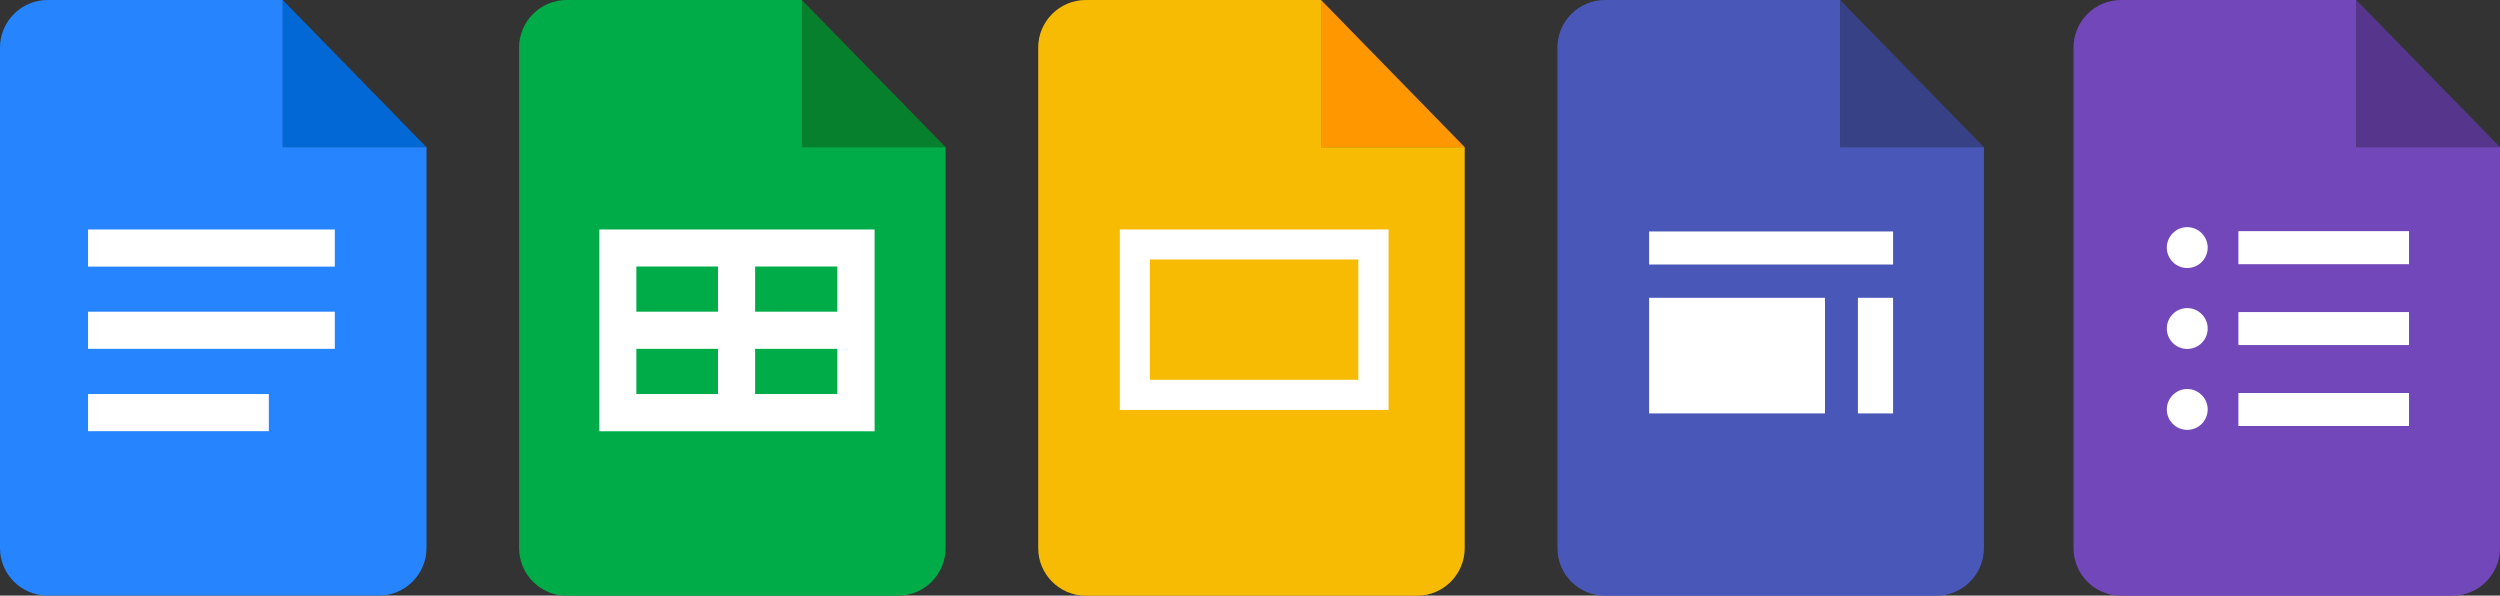 <?xml version="1.0" encoding="utf-8"?>
<!-- Generator: Adobe Illustrator 24.3.0, SVG Export Plug-In . SVG Version: 6.00 Build 0)  -->
<svg version="1.1" xmlns="http://www.w3.org/2000/svg" xmlns:xlink="http://www.w3.org/1999/xlink" x="0px" y="0px"
	 viewBox="0 0 214.07 51" style="enable-background:new 0 0 214.07 51;" xml:space="preserve">
<rect x="0" y="0" width="214.07" height="51" fill="#333333" stroke="none"/>
<style type="text/css">
	.st0{fill:#F2F2F2;}
	.st1{fill:#DD4F43;}
	.st2{fill:#BE3C2D;}
	.st3{fill:#E3E3E3;}
	.st4{fill:#C13B2C;}
	.st5{fill:#CDCDCD;}
	.st6{fill:#CACACA;}
	.st7{fill:#E5E5E5;}
	.st8{fill:#EFEFEF;}
	.st9{fill:#E6E6E6;}
	.st10{fill:#1CA261;}
	.st11{fill:url(#SVGID_1_);}
	.st12{fill:#FFFFFF;}
	.st13{fill:#4688F4;}
	.st14{fill:url(#SVGID_2_);}
	.st15{fill:#A6C5FA;}
	.st16{fill:#6D42BA;}
	.st17{fill:url(#SVGID_3_);}
	.st18{fill:#B7A2DD;}
	.st19{fill:#119E59;}
	.st20{fill:url(#SVGID_4_);}
	.st21{fill:#8DD0B0;}
	.st22{fill:#4759B8;}
	.st23{fill:url(#SVGID_5_);}
	.st24{fill:#A4ACDC;}
	.st25{fill:#F4B502;}
	.st26{fill:url(#SVGID_6_);}
	.st27{fill:#FADC86;}
	.st28{fill:url(#SVGID_7_);}
	.st29{fill:url(#SVGID_8_);}
	.st30{fill:url(#SVGID_9_);}
	.st31{fill:#078C7F;}
	.st32{fill:url(#SVGID_10_);}
	.st33{fill:#E2E2E2;}
	.st34{fill:#F6F6F6;}
	.st35{fill:#FFD04B;}
	.st36{fill:#1EA362;}
	.st37{fill:#4486F4;}
	.st38{fill:url(#SVGID_11_);}
	.st39{fill:#C5C5C5;}
	.st40{fill:url(#SVGID_12_);}
	.st41{fill:url(#SVGID_13_);}
	.st42{fill:#498AF4;}
	.st43{fill:#3966D0;}
	.st44{fill:#437AE2;}
	.st45{fill:#EEEEEE;}
	.st46{fill:#D2D2D2;}
	.st47{fill:#2F84F3;}
	.st48{fill:#DA3136;}
	.st49{fill:#B81120;}
	.st50{fill:#0FC44A;}
	.st51{fill:#F8BF08;}
	.st52{fill:#3086F6;}
	.st53{fill:#0A68D4;}
	.st54{fill:#0C962E;}
	.st55{fill:#0A962E;}
	.st56{fill:#0A65CE;}
	.st57{fill:#D43035;}
	.st58{fill:#EFB808;}
	.st59{fill:#3186F6;}
	.st60{fill:#2684FF;}
	.st61{fill:#0168D5;}
	.st62{fill:#00AC48;}
	.st63{fill:#07802D;}
	.st64{fill:#F7BB04;}
	.st65{fill:#FF9700;}
	.st66{fill:#4958B8;}
	.st67{fill:#364186;}
	.st68{fill:#7247BA;}
	.st69{fill:#56368D;}
	.st70{fill:#FFB50A;}
	.st71{fill:#FF9404;}
	.st72{fill:#5BB974;}
	.st73{fill:#01AB47;}
	.st74{fill:#01832D;}
	.st75{fill:#35A856;}
	.st76{fill:#FF5C28;}
	.st77{fill:#D34620;}
	.st78{fill:#FB920D;}
	.st79{fill:#F43400;}
	.st80{fill:#EA7500;}
	.st81{fill:#4A8AF4;}
	.st82{fill:url(#SVGID_14_);}
	.st83{fill:#D4D5E1;}
	.st84{fill:#4378DE;}
	.st85{fill:#528FF5;}
	.st86{fill:#3E78E3;}
	.st87{fill:url(#SVGID_15_);}
	.st88{fill:#1AA4E7;}
	.st89{fill:#2B8FE6;}
	.st90{fill:#2A81CF;}
	.st91{fill:#F5F5F5;}
	.st92{fill:#3B6DD8;}
	.st93{fill:url(#SVGID_16_);}
	.st94{fill:url(#SVGID_17_);}
	.st95{fill:url(#SVGID_18_);}
	.st96{fill:#36AAE0;}
	.st97{fill:#1A9CD8;}
	.st98{fill:url(#SVGID_19_);}
	.st99{fill:url(#SVGID_20_);}
	.st100{fill:url(#SVGID_21_);}
	.st101{fill:url(#SVGID_22_);}
	.st102{fill:url(#SVGID_23_);}
</style>
<g id="Layer_1">
</g>
<g id="Layer_2">
	<g>
		<g>
			<path class="st60" d="M24.21,0H4.07C1.83,0,0,1.83,0,4.07v42.87C0,49.17,1.83,51,4.07,51h28.38c2.24,0,4.07-1.83,4.07-4.07V12.6
				h-12.3V0z"/>
			<polygon class="st61" points="24.21,12.6 36.51,12.6 24.21,0 			"/>
			<rect x="7.54" y="19.65" class="st12" width="21.13" height="3.18"/>
			<rect x="7.54" y="26.69" class="st12" width="21.13" height="3.18"/>
			<rect x="7.54" y="33.74" class="st12" width="15.48" height="3.18"/>
		</g>
		<g>
			<path class="st62" d="M68.66,0H48.52c-2.24,0-4.07,1.83-4.07,4.07v42.87c0,2.24,1.83,4.07,4.07,4.07H76.9
				c2.24,0,4.07-1.83,4.07-4.07V12.6h-12.3V0z"/>
			<polygon class="st63" points="68.66,12.6 80.97,12.6 68.66,0 			"/>
			<path class="st12" d="M74.82,19.65L74.82,19.65l-23.5,0v0v3.18v3.87v3.18v3.87v3.18v0h3.18v0h6.99v0h3.18v0h7.04v0h3.18V19.65
				H74.82z M71.7,22.82v3.87h-7.04v-3.87H71.7z M54.49,22.82h6.99v3.87h-6.99V22.82z M54.49,33.74v-3.87h6.99v3.87H54.49z
				 M64.66,33.74v-3.87h7.04v3.87H64.66z"/>
		</g>
		<g>
			<path class="st64" d="M113.12,0H92.97c-2.24,0-4.07,1.83-4.07,4.07v42.87c0,2.24,1.83,4.07,4.07,4.07h28.38
				c2.24,0,4.07-1.83,4.07-4.07V12.6h-12.3V0z"/>
			<polygon class="st65" points="113.12,12.6 125.42,12.6 113.12,0 			"/>
			<path class="st12" d="M95.89,19.65V35.1h2.58v0h17.85v0h2.58V19.65H95.89z M116.31,32.52H98.46v-10.3h17.85V32.52z"/>
		</g>
		<g>
			<path class="st66" d="M157.57,0h-20.14c-2.24,0-4.07,1.83-4.07,4.07v42.87c0,2.24,1.83,4.07,4.07,4.07h28.38
				c2.24,0,4.07-1.83,4.07-4.07V12.6h-12.3V0z"/>
			<polygon class="st67" points="157.57,12.6 169.88,12.6 157.57,0 			"/>
			<path class="st12" d="M141.21,35.4h15.06v-9.9h-15.06V35.4z M159.09,35.4h3.01v-9.9h-3.01V35.4z M141.21,19.82v2.83h20.89v-2.83
				H141.21z"/>
		</g>
		<g>
			<path class="st68" d="M201.76,0h-20.14c-2.24,0-4.07,1.83-4.07,4.07v42.87c0,2.24,1.83,4.07,4.07,4.07H210
				c2.24,0,4.07-1.83,4.07-4.07V12.6h-12.3V0z"/>
			<polygon class="st69" points="201.76,12.6 214.07,12.6 201.76,0 			"/>
			<path class="st12" d="M191.67,19.79v2.83h14.61v-2.83H191.67z M187.29,19.45c-0.97,0-1.75,0.79-1.75,1.75
				c0,0.97,0.79,1.75,1.75,1.75c0.97,0,1.75-0.79,1.75-1.75C189.04,20.24,188.25,19.45,187.29,19.45z"/>
			<path class="st12" d="M191.67,26.72v2.83h14.61v-2.83H191.67z M187.29,26.38c-0.97,0-1.75,0.79-1.75,1.75
				c0,0.97,0.79,1.75,1.75,1.75c0.97,0,1.75-0.79,1.75-1.75C189.04,27.17,188.25,26.38,187.29,26.38z"/>
			<path class="st12" d="M191.67,33.65v2.83h14.61v-2.83H191.67z M187.29,33.31c-0.97,0-1.75,0.79-1.75,1.75
				c0,0.97,0.79,1.75,1.75,1.75c0.97,0,1.75-0.79,1.75-1.75C189.04,34.1,188.25,33.31,187.29,33.31z"/>
		</g>
	</g>
</g>
<g id="Layer_4">
</g>
<g id="Layer_3">
</g>
</svg>
